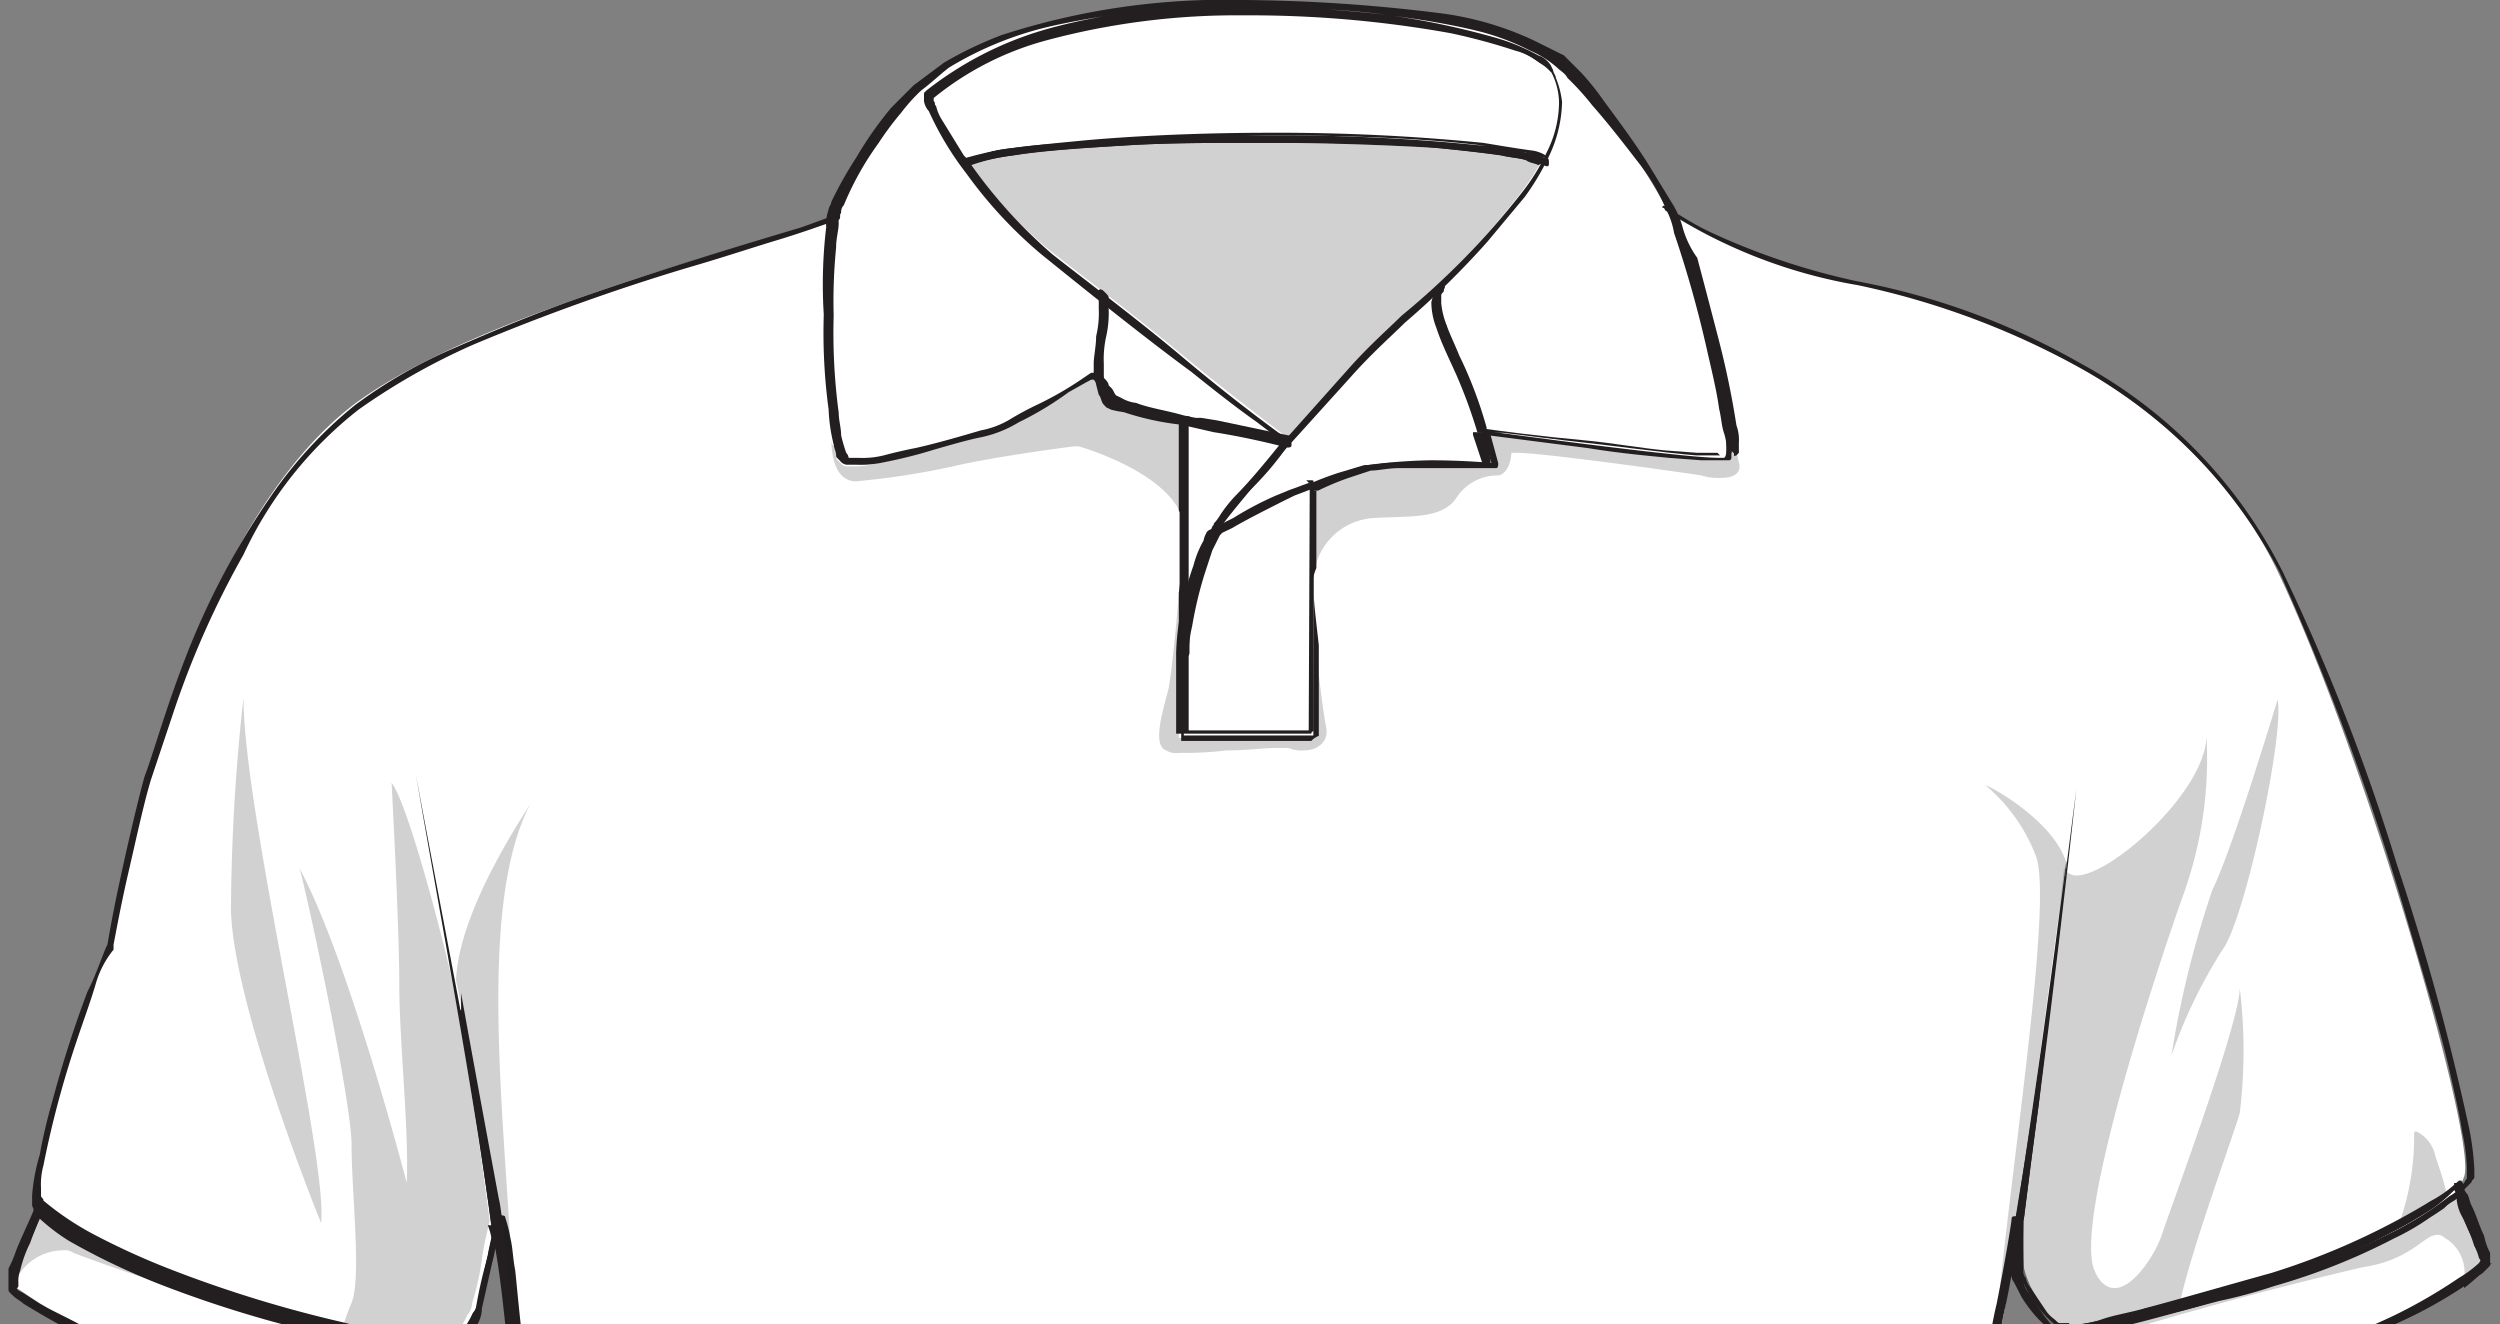 <?xml version="1.0" encoding="UTF-8"?>
<svg xmlns="http://www.w3.org/2000/svg" id="Livello_1" data-name="Livello 1" width="123.73" height="65.54" viewBox="0 0 123.73 65.54">
  <rect x="0" y="0" width="123.73" height="65.54" fill="#808080" stroke="none"/>
  <defs>
    <style>.cls-1{fill:#fff;}.cls-2{fill:#1c1b1a;isolation:isolate;opacity:0.2;}.cls-3{fill:#231f20;}</style>
  </defs>
  <path class="cls-1" d="M100.17,62.76A5.47,5.47,0,0,0,102,65.61h.49c.5,1,.5,3.46,1.11,3.71s4.71-.74,10.15-2.35,9.16-4.21,9.41-4.71c0-.37-1.49-3-1.49-3.59.13-.12.25-.24.25-.37.87-1.23-4.7-20.54-9.16-29.95S97.69,15.24,91.75,14a24.65,24.65,0,0,1-9.28-3.71,32.85,32.85,0,0,0-5.32-7.18c-1.24-1-4.46-3-15.72-3S46.58,3.23,45.34,4.34a23.31,23.31,0,0,0-4,5.82,1.12,1.12,0,0,0-.12.62c-3.34,1.24-17.7,4.7-23.76,9.28C11.19,24.89,8.09,35.78,7.23,38.5s-1.86,8.42-1.86,8.42C4.38,49,1,58.67,1.91,59.79,1.29,61.27.3,63.13.67,63.63a32.69,32.69,0,0,0,10.15,4.82c4.95,1.36,9.4,2.35,10.14,2s.87-3.46,1.24-3.71a3.46,3.46,0,0,0,1.49-2.23c.12-.49.86-4.08.86-4.08.87,2.72,2.85,27.84,2.85,27.84A16.42,16.42,0,0,1,25.79,93C24.55,95.31,27,105.58,27,105.58c-2.85,6.43-1.36,20-2,22s-2.23,7.92-2.23,7.92S28.76,140,61.68,140s39.6-5.19,39.6-5.19a35,35,0,0,1-2.22-13.25c.12-1.11-.25-8.29,0-11.51s-2.23-10.76-2.23-10.76c.37-1.12,1.36-6.44,1.85-8.54s-1.36-8.54-1.36-8.54c-.37-5.94,1.49-15.22,2-18a30.11,30.11,0,0,1,.87-4.2A20.57,20.57,0,0,0,100.17,62.76Z"></path>
  <path class="cls-2" d="M75.17,9.67a11.33,11.33,0,0,0,1-1.49,1,1,0,0,0-.62-.25c-.37-.12-.74-.12-1.24-.24-1-.13-2-.25-3.21-.37-2.36-.13-5.33-.25-8.3-.25-2.35,0-4.82,0-6.93.12s-4.08.25-5.69.5a14.32,14.32,0,0,0-2.23.49,25.9,25.9,0,0,0,4,4.21c1.74,1.36,4.21,3.22,6.44,5.07s4.21,3.34,5.07,4l.37.25c1-1.11,1.86-2.23,2.85-3.34s2-2,2.6-2.6A39.59,39.59,0,0,0,75.17,9.67Z"></path>
  <path class="cls-2" d="M15.89,60.53c.37-3.09-3.84-20.3-3.84-26a100,100,0,0,0-.62,10.52C11.56,49.89,15.89,60.53,15.89,60.53Z"></path>
  <path class="cls-2" d="M22,66.47l.13-.12c.12,0,.25-.13.37-.25a4.23,4.23,0,0,0,.62-1,1,1,0,0,0,.25-.62,12.84,12.84,0,0,0,.49-2.23c.12-.86.37-1.73.37-1.85-.49-3.84-1.11-7.92-1.85-11.88-.62-2.73-2.23-8.79-3-9.78,0,0,.38,7,.38,9.9s.49,7.3.37,9.9c0,0-2.85-11-5.32-15.59.12.12,2.59,11.38,2.59,13.73s.5,6.56,0,7.8c-.14.32-.26.65-.37,1l4.09.74h.74v.25Z"></path>
  <path class="cls-2" d="M99.06,64.62c.37-2.48.74-4.09.74-4.21.86-5.57,1.61-11.88,2.47-17.7-.62-2.1-3.83-3.84-4-3.84a8.51,8.51,0,0,1,2.48,3.47c.86,2.1-1.12,14.73-1.86,22.28Z"></path>
  <path class="cls-2" d="M109.2,36.4c0,2.72-4.7,6.93-6.43,6.93a.7.7,0,0,1-.62-.37c-.37,3.83-1,8.29-1.36,11.75-.25,2-.5,3.84-.74,5.7v2.72c0,.12.12.25.12.37a1,1,0,0,0,.25.5l.74,1.11c.12.12.37.5.49.5s.13.12.25.12h.25a2.75,2.75,0,0,1,1-.12l1.11-.13c1-.25,2.11-.49,3.47-.86h.12c.62-2.85,2.6-8.17,3-9.53a25.64,25.64,0,0,0,0-6.19c0,1.73-3.46,11-3.83,12.13-.25.86-1.37,2.72-2.36,2.72-.37,0-.74-.25-1-.87-1-2.35,2.73-13.86,4.34-18.44A19.85,19.85,0,0,0,109.2,36.4Z"></path>
  <path class="cls-2" d="M107.47,52.24A24.57,24.57,0,0,1,110,47c1.11-1.48,3.09-10.77,2.72-12.37,0,0-2.23,7.42-3.22,9.4A48.66,48.66,0,0,0,107.47,52.24Z"></path>
  <path class="cls-2" d="M119.6,56c-.12,0-.12,0-.12.25a12.77,12.77,0,0,1-.75,4.33l.87-.49a5.09,5.09,0,0,0,1.36-.87l.12-.12c-.12-.75-.49-1.61-.61-2.11A1.76,1.76,0,0,0,119.6,56Z"></path>
  <path class="cls-2" d="M55,20.19l-.25-.13-.12-.12c-.13-.13-.13-.37-.25-.5L54.25,19a.39.39,0,0,0-.12-.25H54l-.25.12-.87.5a15.83,15.83,0,0,1-2.47,1.48,5.69,5.69,0,0,1-1.86.75c-.62.12-1.48.37-2.35.62a23.43,23.43,0,0,1-2.47.61,4.26,4.26,0,0,1-1.37.25H42a.46.46,0,0,1-.37-.12l-.12-.13c-.13-.12-.13-.12-.13-.24a.78.78,0,0,0-.12-.5c-.12-.12-.12-.25-.12-.49,0,1.11.24,2.1,1.11,2.22h.12a38.42,38.42,0,0,0,5.33-.86c1.85-.37,3.58-.62,5.44-.87h.25c.86.25,4.08,1.36,5,3.22V20.93a22.79,22.79,0,0,1-2.72-.62A6.18,6.18,0,0,1,55,20.19Z"></path>
  <path class="cls-2" d="M72.08,24.64a2.43,2.43,0,0,1,2.1-1.11c.5-.13.62-.87.62-1.12h.25c1.36,0,8.41,1,9.15,1.12a2.78,2.78,0,0,0,1,.12c.62,0,1-.25.87-.74s-.49-2.11-.87-3.47a9.24,9.24,0,0,1,.25,1.74,2.1,2.1,0,0,1,.13.86v.5l-.13.12H84.08l-1.61-.12c-1.24-.13-2.6-.37-4-.5l-4.83-.62.38,1.36a.28.28,0,0,1-.25.25h-4.7a5.74,5.74,0,0,0-1.37.13l-1.11.37c-.49.24-1,.37-1.48.62V28a3.17,3.17,0,0,1,2.72-2.35C69.6,25.51,71.33,25.76,72.08,24.64Z"></path>
  <path class="cls-2" d="M65.15,36.4a.12.12,0,0,0-.13.12H58.34V29.34c-.12,1.74-.37,4-.5,4.71-.24,1-.86,2.84-.12,3.09a.9.9,0,0,0,.62.12,16.82,16.82,0,0,0,2.35-.12c1,0,1.86-.12,2.48-.12h.61a1.6,1.6,0,0,0,.75.12c.74,0,1.23-.49,1.11-1.11s-.37-2.35-.49-4Z"></path>
  <path class="cls-2" d="M18.36,69.81l1,.13a2.81,2.81,0,0,0,1,.12l.37-.12a3.36,3.36,0,0,0,.24-.62c.13-.37.25-1,.38-1.49a3.14,3.14,0,0,0,.24-.86v-.13l-.86-.12c-.37-.12-.75-.12-1.24-.25a23.69,23.69,0,0,1-3.34-.74A57,57,0,0,1,8,63.25l-.25-.12c-.74-.25-1.36-.62-2-.87l-.86-.49c-.13-.13-.38-.13-.5-.25l-.12-.12-.75-.5-.12-.12c-.25-.25-.62-.37-.87-.62L2,59.79A11.9,11.9,0,0,1,1.53,61,4.61,4.61,0,0,0,1,62.39,1,1,0,0,0,.91,63v.12a2.63,2.63,0,0,1,2.23-1.24.74.74,0,0,1,.5.13A92.36,92.36,0,0,0,14,65.23c3.59.87,4.58,2.11,5.32,3.1C19.85,68.82,19.35,69.44,18.36,69.81Z"></path>
  <path class="cls-2" d="M105.61,65.73c3.72-1.11,7.43-2.1,11.27-3,2.47-.37,3.09-1.61,3.71-1.61a.45.45,0,0,1,.37.12,2,2,0,0,1,1,2,2.91,2.91,0,0,0,.74-.61l.13-.13v-.12a.43.43,0,0,0-.13-.37c-.12-.13-.12-.38-.24-.62a7.21,7.21,0,0,1-.62-1.49c-.13-.25-.13-.62-.25-.86l-.37.24-.25.25-.74.5a7.6,7.6,0,0,1-1.49.86,37.1,37.1,0,0,1-6.18,2.48c-1,.25-1.86.49-2.73.74-2.23.62-4.33,1.24-5.81,1.49a6.34,6.34,0,0,1-1.37.24l.13.37c0,.25.12.5.12.75.13.49.13,1,.25,1.48.12.25.12.5.25.74a.39.39,0,0,0,.12.25h.25a1.56,1.56,0,0,0,.74-.12l1.11-.25a3,3,0,0,1-1.48-1.73C103.88,66.72,104.87,66,105.61,65.73Z"></path>
  <path class="cls-3" d="M97.82,73c.37-2.47.74-5,1.11-6.56a19.16,19.16,0,0,1,.37-2c.1-.49.18-.92.25-1.33a.52.52,0,0,0,.12.34l.38.74a6.67,6.67,0,0,0,.86,1.12l.5.49c.12.13.24.25.37.25h.62c.37,0,.62-.12,1-.12,1.11-.25,2.84-.62,4.82-1.12,1.36-.37,2.85-.86,4.34-1.23a38.9,38.9,0,0,0,6.18-2.48,28.86,28.86,0,0,0,2.6-1.61,1.43,1.43,0,0,0,.62-.62l.37-.37c0-.12.13-.12.13-.25v-.37a13.23,13.23,0,0,0-.25-2,122.39,122.39,0,0,0-3.59-13.12A102.76,102.76,0,0,0,113,28.35,23.94,23.94,0,0,0,103,18a35.58,35.58,0,0,0-11.14-4.09A34.34,34.34,0,0,1,85,11.65a13.77,13.77,0,0,1-1.86-1l-.49-.25-.13-.12c-.12-.13-.25-.13-.25,0a.12.12,0,0,1,.13.12,25.39,25.39,0,0,0,9.53,3.71,39.51,39.51,0,0,1,11,4.09,24.37,24.37,0,0,1,9.9,10.14A134.52,134.52,0,0,1,119,45.06c.87,3,1.73,5.69,2.23,7.92.25,1.12.49,2.11.62,3a9.67,9.67,0,0,1,.24,1.86v.49c-.12.13-.12.25-.24.37a2.28,2.28,0,0,1-.62.5,16.7,16.7,0,0,1-2.48,1.61,36.68,36.68,0,0,1-6.06,2.47c-1.49.5-3,.87-4.33,1.24s-2.48.62-3.47.87l-1.24.25c-.24,0-.61.12-.86.12h-.87c-.12,0-.12-.12-.25-.12s-.37-.38-.49-.5L100.42,64a1,1,0,0,1-.25-.5c0-.12-.12-.25-.12-.37V60.41l0,0a.84.84,0,0,0,0-.1H100a.3.3,0,0,0-.19-.12c-.13,0-.25,0-.25.12s-.25,1.74-.74,4.21a19.16,19.16,0,0,0-.37,2c-.37,1.73-.75,4.09-1.12,6.68a51.66,51.66,0,0,0-.49,7.55A7.25,7.25,0,0,0,97,82.44c.13.24.37,1.48.74,3,.13.74.38,1.48.5,2.22a12.53,12.53,0,0,1,.25,2.11V90a2.12,2.12,0,0,1-.13.86c-.24,1.24-.74,3.71-1.11,5.69-.12.62-.25,1.24-.37,1.74a6,6,0,0,0-.25,1.11v-.12l-.12.12h0a9.17,9.17,0,0,0,.37,1.12c.25,1,.74,2.72,1.11,4.33a23,23,0,0,1,.5,2.47,14,14,0,0,1,.24,2.23V110c0,.62-.12,1.49-.12,2.36v.86c0,2.72.12,5.82.12,7.43v1.73a27,27,0,0,0,.5,5.45,35,35,0,0,0,1.8,6.9c-.6.34-2.66,1.42-7.74,2.5-5.82,1.24-15.59,2.48-31.44,2.48-16.46,0-26.11-1.12-31.68-2.23A39.78,39.78,0,0,1,24.55,136c-.37-.12-.74-.37-1.11-.49-.05,0-.07,0-.1-.05a.38.38,0,0,1,.1-.2c.12-.62.49-2,1-3.59s.87-3.22,1.11-4.08c0-.13.13-.37.13-.5a17,17,0,0,0,.12-2.47v-5.32c0-2.36.12-4.95.37-7.43a19.51,19.51,0,0,1,1.49-6.43v-.25c-.13-.5-.62-2.6-1-4.95a25,25,0,0,1-.5-5.32,4,4,0,0,1,.13-1.24,2.22,2.22,0,0,1,.24-.87A13.57,13.57,0,0,0,28,88.5a.55.55,0,0,1,.12-.37S26.9,75.63,26,67.34c-.25-1.73-.37-3.22-.5-4.46-.12-.62-.12-1.11-.24-1.61a7.18,7.18,0,0,0-.25-1c0-.12-.13-.12-.25-.12s-.12.12-.25.12,0,.25-.07.37h-.3a3,3,0,0,1,.18.62c-.06.29-.14.58-.18.87-.25,1-.37,2-.49,2.23a1,1,0,0,1-.25.62,4.44,4.44,0,0,1-.62,1c-.12.12-.25.24-.37.24l-.12.13H21.21c-1.36-.25-2.72-.5-4.08-.87a61.84,61.84,0,0,1-8.54-2.6,36.66,36.66,0,0,1-3.84-1.73,14.17,14.17,0,0,1-2.6-1.73c0-.13-.12-.13-.12-.25V58.8a3.54,3.54,0,0,1,.12-1.12,49.19,49.19,0,0,1,1.61-6.06c.37-1.11.74-2.1,1-3A4.75,4.75,0,0,1,5.62,47v-.25c.12-.61.37-2,.74-3.59s.74-3.34,1.11-4.57l1.12-3.35a44.44,44.44,0,0,1,3.46-7.79,19.66,19.66,0,0,1,5.7-7.18,32.53,32.53,0,0,1,5.69-3.22A106.61,106.61,0,0,1,34,13.26c1.73-.5,3.22-1,4.45-1.37s2.23-.74,3-1c.13,0,.13-.12.13-.24s-.13-.13-.25,0c-.37.12-1,.37-1.73.62-2.48.74-6.69,2-10.89,3.46-2.11.74-4.21,1.61-6.19,2.48a24.06,24.06,0,0,0-4.95,2.84,21.07,21.07,0,0,0-4.21,4.58,38.34,38.34,0,0,0-4.21,8c-1,2.59-1.61,4.82-2,5.81-.37,1.36-.86,3.47-1.23,5.2-.32,1.46-.54,2.74-.6,3.1h0c-.25.5-.5,1.37-1,2.36-.67,1.78-1.25,3.6-1.74,5.44a25.81,25.81,0,0,0-.61,2.6,9.49,9.49,0,0,0-.38,2v.49c0,.13.13.25.13.38a10.55,10.55,0,0,0,2.72,1.85,35.87,35.87,0,0,0,6.06,2.48c2.23.74,4.46,1.36,6.44,1.85,1.11.25,2.1.5,3,.62A3.48,3.48,0,0,0,21,67c.25,0,.5.12.87.12h.37c.13,0,.13,0,.25-.12l.37-.37a2.32,2.32,0,0,0,.62-.87,1.63,1.63,0,0,0,.37-1l.5-2.23a6.08,6.08,0,0,0,.16-.74c.24,1.27.47,3.38.7,5.82.5,4.2.87,9.4,1.24,13.49.12,2.1.37,4,.37,5.19,0,.62.12,1.12.12,1.49v.49a.81.81,0,0,1-.12.37,17.27,17.27,0,0,1-1.48,4.21c-.06.42-.15.83-.25,1.24a4.7,4.7,0,0,0,.12,1.24,25.76,25.76,0,0,0,.62,5.32c.45,2.47.9,4.62,1,5a20.31,20.31,0,0,0-1.46,6.52c-.25,2.47-.38,5.07-.38,7.42v7.18a.89.89,0,0,1-.12.62.45.45,0,0,1-.12.37c-.37,1-.87,3-1.36,4.7s-.87,3.22-.87,3.22v.13s1.61,1.11,7.18,2.35,15.34,2.23,31.8,2.23,26.36-1.24,32.18-2.6,7.55-2.6,7.55-2.6v-.25s0,0,0,0l.14-.07-.12-.13-.07,0A33.15,33.15,0,0,1,99.3,128c-.24-1.73-.37-3.59-.49-5.45V120.8c0-1.61-.13-4.7-.13-7.42v-.87a14.19,14.19,0,0,1,.13-2.35v-.5a13.39,13.39,0,0,0-.37-3.09c-.37-1.73-.75-3.47-1.12-4.83-.31-1.13-.61-2-.71-2.26l.09-.09h0A3.51,3.51,0,0,0,97,98.28c.13-.5.25-1.12.37-1.74.37-2,.87-4.45,1.12-5.69,0-.25.12-.62.12-.86v-.25a16.72,16.72,0,0,0-.25-2.35,46.46,46.46,0,0,0-1.11-5.08V80.58A51.6,51.6,0,0,1,97.82,73Z"></path>
  <path class="cls-3" d="M22.11,66.8,22,66.72c-.49,0-1-.12-1.48-.12A65,65,0,0,1,10.69,64c-1.73-.62-3.46-1.24-5.2-2A17,17,0,0,1,2,59.79H1.78c-.12,0-.12,0-.12.12-.25.62-.62,1.36-.87,2a5.54,5.54,0,0,1-.37.87v1c0,.12,0,.12.12.25l.13.12c.12.12.37.25.49.37A37.68,37.68,0,0,0,5,66.6a31.82,31.82,0,0,0,5.69,2.1A59.53,59.53,0,0,0,18,70.43c.5.13,1,.13,1.36.25a2.86,2.86,0,0,0,1,.12h.37c.12,0,.24,0,.24-.12a.13.13,0,0,0,.13-.12c.12-.13.12-.25.25-.38a2.35,2.35,0,0,0,.24-.86c.13-.5.25-1.12.37-1.49a1.29,1.29,0,0,0,.13-.62.12.12,0,0,1,.12-.12c.13,0,.13-.12,0-.25S22.16,66.73,22.11,66.8Zm-1.39,3.63h-.37a2.81,2.81,0,0,1-1-.12A6.38,6.38,0,0,1,18,70.06c-1.85-.37-4.45-1-7.17-1.73a37.48,37.48,0,0,1-6.56-2.6c-.87-.5-1.74-.87-2.35-1.24L1.16,64l-.25-.13-.12-.12V63.5a1,1,0,0,1,.12-.62c.13-.49.38-1,.5-1.36a7,7,0,0,0,.53-1.23A9.77,9.77,0,0,0,3.39,61.4a34.22,34.22,0,0,0,4.7,2.23,58.23,58.23,0,0,0,8.17,2.47,24,24,0,0,0,3.34.74c.5.13.87.13,1.24.25a2.5,2.5,0,0,0,.87.12H22Z"></path>
  <path class="cls-3" d="M122.94,61.15c-.25-.5-.37-1-.62-1.49-.12-.24-.12-.49-.25-.61a.48.48,0,0,1-.12-.38c0-.12-.12-.12-.12-.24h-.13l-.14.12h-.1v.09a5.76,5.76,0,0,1-1.12.78A35.34,35.34,0,0,1,112.42,63c-2.23.62-4.33,1.23-6.19,1.73-.86.25-1.73.37-2.35.62a6.67,6.67,0,0,1-1.61.25c-.12,0-.12,0-.12.12v.12a2.46,2.46,0,0,1,.25,1c.12.62.24,1.24.37,1.74a1.67,1.67,0,0,0,.25.74c0,.12.12.12.12.25s.12.12.25.24h.37a2.09,2.09,0,0,0,.86-.12,6.36,6.36,0,0,0,1.37-.25,78.34,78.34,0,0,0,7.67-2.1,33.94,33.94,0,0,0,5-1.86A22.68,22.68,0,0,0,122,63.63a10.35,10.35,0,0,1,.87-.62l.37-.37h0a.12.12,0,0,1,.12-.12h-.12V62C123.09,61.73,123,61.44,122.94,61.15Zm-.25,1.36a5.94,5.94,0,0,1-1,.74,25.73,25.73,0,0,1-3.21,1.86A33.94,33.94,0,0,1,113.54,67c-3.22.86-5.82,1.61-7.68,2.1a5.68,5.68,0,0,1-1.24.25c-.24,0-.49.12-.86.12h-.25a.39.39,0,0,1-.12-.25c-.13-.24-.13-.49-.25-.74-.12-.49-.12-1-.25-1.48,0-.25-.12-.5-.12-.75a.69.69,0,0,0-.07-.29,8.08,8.08,0,0,0,1.18-.2,86.23,86.23,0,0,0,8.54-2.35A31.39,31.39,0,0,0,118.36,61a19.42,19.42,0,0,0,2.11-1.24c.36-.26.7-.56,1-.86a.75.75,0,0,0,.07.12c.12.24.12.61.25.86a7.21,7.21,0,0,0,.62,1.49c.12.24.12.49.24.62a.43.43,0,0,1,.13.37Z"></path>
  <path class="cls-3" d="M54.63,18.58V18a5.15,5.15,0,0,1,.12-1.36,5.22,5.22,0,0,0,.12-1.36v-.5c0-.12,0-.12-.12-.25l-.12-.12c-.13-.12-.25-.12-.25,0s-.13.25,0,.25h0v.62a4.83,4.83,0,0,1-.13,1.36c0,.49-.12,1-.12,1.36v.37a.45.45,0,0,0,.12.37c0,.12.13.12.25.12s.13-.12.13-.24h0"></path>
  <path class="cls-3" d="M71.46,14.37c0-.12.12-.12,0-.25s-.25-.12-.25,0-.25.25-.25.37-.12.37-.12.5a3.56,3.56,0,0,0,.25,1.24c.24.74.61,1.48,1,2.35a25.17,25.17,0,0,1,1,2.72c0,.12.12.12.24.12a.26.26,0,0,0,.25-.24,20.72,20.72,0,0,0-1.36-3.59c-.25-.62-.5-1.12-.62-1.49A3.81,3.81,0,0,1,71.33,15v-.37C71.33,14.49,71.46,14.49,71.46,14.37Z"></path>
  <path class="cls-3" d="M74.3,7.69c.5.12.87.12,1.24.24s.62.13.87.25.25,0,.25-.12,0-.25-.13-.25h-.12a2.42,2.42,0,0,0-.87-.25,7.22,7.22,0,0,0-2.35-.37A97.35,97.35,0,0,0,62.67,6.7c-3.22,0-6.44.12-9.16.37a26.67,26.67,0,0,0-3.34.25,13.67,13.67,0,0,0-2.47.49c-.13,0-.13.12-.13.25s.13.12.25.12a15.83,15.83,0,0,1,2.35-.49c1.61-.25,3.59-.37,5.69-.5s4.58-.12,6.93-.12c3,0,5.94.12,8.3.25C72.32,7.44,73.31,7.56,74.3,7.69Z"></path>
  <path class="cls-3" d="M74.3,7.69c.5.12.87.12,1.24.24.13.13.37.13.62.25l.12-.12c-2-.74-7.55-1.12-13.36-1.12-6.19,0-12.5.38-15,1.12l.13.12a10,10,0,0,1,2.1-.49c1.49-.25,3.47-.37,5.69-.5s4.58-.12,6.93-.12c3,0,5.82,0,8.3.25C72.32,7.44,73.44,7.56,74.3,7.69Z"></path>
  <path class="cls-3" d="M62.92,6.57c-3.22,0-6.44.13-9.16.37-1.36.13-2.6.25-3.59.38a15.83,15.83,0,0,0-2.35.49l.12.12C50.42,7.19,56.73,6.82,63,6.7c5.82,0,11.39.37,13.37,1.11a.12.12,0,0,0,.12-.12,1.63,1.63,0,0,0-.74-.25c-.87-.12-1.61-.25-2.35-.37A102.75,102.75,0,0,0,62.92,6.57Z"></path>
  <path class="cls-3" d="M62.92,6.82c5.69,0,11.26.37,13.36,1.11C74.3,7.19,68.73,6.82,62.92,6.82Z"></path>
  <path class="cls-3" d="M24.68,60.53c-.13-.37-.13-.87-.25-1.36-1.11-6.68-2.6-14.11-3.84-20.79,1.24,7.18,2.73,15,3.72,22.15a.08.08,0,0,0,0,0A.24.24,0,0,0,24.68,60.53Z"></path>
  <path class="cls-3" d="M24.92,61.4c-.12-.37-.12-.62-.24-1,0,.12,0,.24-.13.24.25,1,.5,3.59.87,6.81a13.84,13.84,0,0,0,0-2.23c-.12-.86-.12-1.6-.25-2.22S25.05,61.77,24.92,61.4Z"></path>
  <path class="cls-3" d="M23.81,64.74c0-.5.62-3.22.74-4a.12.12,0,0,1-.12-.13,14.57,14.57,0,0,1-.37,1.86,21.13,21.13,0,0,0-.5,2.23,2.22,2.22,0,0,1-.24.62,2.91,2.91,0,0,1-.62,1c-.13,0-.37.25-.37.25s-.13,0,0,.12A4.75,4.75,0,0,0,23.81,64.74Z"></path>
  <path class="cls-3" d="M22.82,50c-.12,0-.12-.49-.37-1.24q1.11,6.13,1.86,11.88a.12.12,0,0,0,.12.13l.37.25V60.9c.12-.12.12-.12.12-.25-.12-.49-.12-.86-.24-1.36-.62-3.34-1.24-6.68-1.86-10.14Z"></path>
  <path class="cls-3" d="M99.92,60.41c.13,0,.25,0,.25-.13.25-2,.49-3.83.74-5.69.62-4.7,1.36-11,1.86-15.59-.87,6.8-1.86,14.48-3,21.16C99.8,60.28,99.8,60.41,99.92,60.41Z"></path>
  <path class="cls-3" d="M98.93,64.37v.12c0,.74-.12,1.36-.12,2a18.46,18.46,0,0,0,.25-2c.37-2.1.61-3.59.74-4.08-.13,0-.13-.13-.13-.25C99.67,60.28,99.43,61.77,98.93,64.37Z"></path>
  <path class="cls-3" d="M99.92,60.28v2.6a5.72,5.72,0,0,0,2,2.85c.13.12.13.12.25.12a1.05,1.05,0,0,0,.25-.37H102c-.13,0-.13,0-.25-.12s-.37-.25-.5-.5l-.74-1.11a1,1,0,0,1-.25-.5.45.45,0,0,1-.12-.37V60.16C100.05,60.16,100.05,60.28,99.92,60.28Z"></path>
  <path class="cls-3" d="M106.23,65l1.86-.5H108c-1.24.37-2.48.62-3.47.87l-1.24.25h-.1a5.77,5.77,0,0,1,.72,0C104.5,65.36,105.37,65.23,106.23,65Z"></path>
  <path class="cls-3" d="M102.27,65.61a.42.42,0,0,0-.12.24h.12a30.29,30.29,0,0,0,5.82-1.23v-.25l-1.86.37a23.18,23.18,0,0,1-2.35.62A9.63,9.63,0,0,1,102.27,65.61Z"></path>
  <path class="cls-3" d="M99.92,60.41c.13,0,.25,0,.25-.13.25-2,.49-3.83.74-5.69.37-3.46,1-7.8,1.36-11.76v-.24c-.74,5.81-1.61,12-2.47,17.57C99.8,60.28,99.8,60.41,99.92,60.41Z"></path>
  <path class="cls-3" d="M119.48,60a13,13,0,0,0,1.36-.87,2.61,2.61,0,0,1-.62.37,2.06,2.06,0,0,1-.74.5"></path>
  <path class="cls-3" d="M63.78,21.55,60.2,20.8l-.75-.12H59l-.13,0v-.08h-.37l-.12.12V32.56h.25a.26.26,0,0,0,.24-.25V30.83a20.92,20.92,0,0,1,.62-2.6l.37-1.11.33-.65.05,0-.05,0,.05-.09c0-.12.12-.12.12-.24.25-.37.74-1,1.36-1.74a14.6,14.6,0,0,0,2.1-2.47l.25-.25-.12-.12Zm-2.59,3.09a6.34,6.34,0,0,0-.87,1.12c-.25.37-.25.24-.25.37a.37.37,0,0,0-.12.24l.09.05a1,1,0,0,0-.22.45,5.34,5.34,0,0,0-.49,1.24,15.86,15.86,0,0,0-.5,1.7V20.74l.25.06h.13v.25h.37l.74.13a24.12,24.12,0,0,0,3.25.7l0,0h0A32.28,32.28,0,0,1,61.19,24.64Z"></path>
  <path class="cls-3" d="M58.34,25.26c.12.25.25.37.25.62V20.93h-.25Z"></path>
  <path class="cls-3" d="M64.9,23.77h-.25l.25.25-.13-.12-1,.37-.61.25a16.29,16.29,0,0,0-2.11,1.11l-.74.37a.5.5,0,0,0-.25.13l-.25.12a.94.94,0,0,0-.24.5,4.89,4.89,0,0,0-.5,1.23,15.68,15.68,0,0,0-.62,2.23,12.4,12.4,0,0,0-.24,2.1v4H64.9a.12.12,0,0,1,.12-.12V23.9C65,23.77,65,23.77,64.9,23.77Zm-.13,12.38H58.83V32.44A6.22,6.22,0,0,1,59,31a19.64,19.64,0,0,1,.62-2.6L60,27.24l.37-.74.12-.13.5-.24c.62-.37,1.61-.87,2.6-1.37l.49-.24.74-.28Z"></path>
  <path class="cls-3" d="M77.4,21.79c2.35.25,4.95.62,6.56.75h1.17L85,22.41H84l-1.61-.12c-1.24-.12-2.6-.37-4-.5-2.2-.2-4.21-.47-4.92-.57l0,.2h.91Z"></path>
  <path class="cls-3" d="M85.94,22.54l.12-.13v-.49a2.14,2.14,0,0,0-.12-.87c-.22-1.41-.51-2.82-.87-4.21S84.33,14,84,12.76a4.75,4.75,0,0,1-.75-1.61A4.58,4.58,0,0,0,82.72,10L81.61,8.18C81,7.19,80.12,6,79.38,5A13,13,0,0,0,78.26,3.6l-.86-.86L75.91,2A15.55,15.55,0,0,0,71.09.63,82.27,82.27,0,0,0,61.56,0a35.75,35.75,0,0,0-12,1.74,19,19,0,0,0-2.84,1.36L45.22,4.22,44.11,5.33a18.43,18.43,0,0,0-1.74,2.48A19.37,19.37,0,0,0,41.14,10c0,.12-.13.25-.13.37a2.14,2.14,0,0,0-.12.87,24.06,24.06,0,0,0-.12,4.33,28.42,28.42,0,0,0,.24,4.7A8.4,8.4,0,0,0,41.26,22c0,.13.12.37.12.5s0,.12.13.24l.12.13A.46.46,0,0,0,42,23h.37a5.26,5.26,0,0,0,1.37-.12,23.47,23.47,0,0,0,2.47-.62c.87-.25,1.73-.5,2.35-.62a5.89,5.89,0,0,0,1.86-.74,15.89,15.89,0,0,0,2.47-1.49l.87-.49.25-.13h.12a.42.42,0,0,1,.12.25l.13.5c.12.12.12.37.25.49l.12.13.25.12a6.18,6.18,0,0,0,.62.12,13.71,13.71,0,0,0,2.84.62l1.61.37c1.09.17,2.17.4,3.23.66-.81,1-1.47,1.79-2.11,2.44a6.65,6.65,0,0,0-.87,1.11c-.25.37-.25.25-.25.37a.42.42,0,0,0-.12.25l-.25.12.12.13.25.12a.16.16,0,0,1,.06-.12h.07l.12-.13.49-.24c.62-.37,1.61-.87,2.6-1.37l.5-.24,1-.37a11.89,11.89,0,0,1,1.48-.62l1.12-.37A4.76,4.76,0,0,1,68.86,23H73.4l0,.13h.24V23c.13,0,.13,0,.13-.12v-.13l-.29-1.36h-.58v.13L73.39,23c-.5,0-1.58-.1-2.68-.1H69c-.49,0-1,.12-1.48.12l-1.24.37a14.87,14.87,0,0,0-1.61.62l-1,.37-.62.25a15.09,15.09,0,0,0-2.1,1.12l-.46.23c.27-.36.64-.82,1.08-1.35.59-.71,1.3-1.54,2.12-2.48.12,0,.23,0,.23-.12V21.9l3-3.32c1-1.12,2-2,2.6-2.6a42.38,42.38,0,0,0,4.08-4l1.86-2.23a12.33,12.33,0,0,0,1.24-2.1,6.52,6.52,0,0,0,.61-2.6A4.4,4.4,0,0,0,77,3.85c0-.12-.13-.25-.13-.37l-.12-.25a1.2,1.2,0,0,0-.62-.49,10.12,10.12,0,0,0-2.1-.87A39.37,39.37,0,0,0,69,.79c1.35.18,2.7.4,4,.71a12.15,12.15,0,0,1,2.72,1,5.06,5.06,0,0,1,1.36.86c.12.13.37.25.5.5a13.24,13.24,0,0,1,1.23,1.36C79.5,6,80.24,6.94,81,7.93a10.06,10.06,0,0,1,1.48,2.48,3.72,3.72,0,0,1,.37,1.11,56.05,56.05,0,0,1,1.61,5.7c.25,1.11.5,2.1.62,3,.12.49.12.86.25,1.23a2.5,2.5,0,0,1,.12.87v.25l.13.12v-.37l.12.12v-.12l.12.12v.13ZM64.48.38h0ZM58.59,20.56c-.87-.25-1.74-.37-2.36-.62a1.81,1.81,0,0,1-.74-.25l-.25-.12c-.12-.13-.12-.25-.24-.37l-.13-.13c0-.12-.12-.25-.24-.37a.12.12,0,0,0-.13-.12l-.12-.13H54l-.37.25a16.78,16.78,0,0,1-2.36,1.36,15,15,0,0,0-1.36.74,4.36,4.36,0,0,1-1.36.5c-.86.25-2.1.62-3.22.87-.61.12-1.11.24-1.6.37a4.35,4.35,0,0,1-1.24.12H42a.42.42,0,0,0-.12-.25,8.47,8.47,0,0,1-.25-.86c0-.37-.12-.75-.12-1.12a29.89,29.89,0,0,1-.25-4.82,26.57,26.57,0,0,1,.12-3.34c0-.5.13-.87.13-1.24a.74.74,0,0,1,.12-.5.47.47,0,0,1,.13-.37,14.9,14.9,0,0,1,1.73-3.09A14.77,14.77,0,0,1,44.6,5.58a8.72,8.72,0,0,1,1-1.11c.5-.37.87-.74,1.36-1.12a17,17,0,0,1,4.83-2c.93-.22,1.87-.39,2.81-.54-1,.18-2,.4-2.93.67a17.26,17.26,0,0,0-5.82,3l-.12.12V5a.94.94,0,0,0,.24.5,15.38,15.38,0,0,0,1.86,3.09,22.12,22.12,0,0,0,3.71,4c2,1.61,4.95,4,7.43,5.82,1.24,1,2.35,1.86,3.22,2.47l.8.61-2.91-.61ZM75.17,2.61a2.51,2.51,0,0,1,1,.5,1.8,1.8,0,0,1,.5.37l.12.12a3.35,3.35,0,0,1,.37,1.49,5.58,5.58,0,0,1-.62,2.47,10.13,10.13,0,0,1-1.24,2,38.75,38.75,0,0,1-5.94,6.07c-.62.62-1.61,1.48-2.6,2.6l-3.07,3.44,0,0v-.08l-.17,0c-.89-.64-2.84-2.1-5-3.92s-4.7-3.72-6.43-5.08a24.76,24.76,0,0,1-4.21-4.7L46.71,6a2,2,0,0,1-.25-.62c-.13-.12,0-.12-.13-.24V5A14.73,14.73,0,0,1,51.9,2.12,36.29,36.29,0,0,1,61.68.88,57,57,0,0,1,72,1.75,32.5,32.5,0,0,1,75.17,2.61ZM65.77.47c1,.06,1.9.14,2.84.26C67.67.62,66.72.54,65.77.47Z"></path>
  <path class="cls-3" d="M64.9,29.22a3.26,3.26,0,0,1,.25-1.11V24.27H64.9Z"></path>
  <path class="cls-3" d="M82.6,22.66l1.6.12h1.37a.12.12,0,0,0,.12-.12v-.49c0-.25-.12-.62-.12-.87a10.16,10.16,0,0,0-.25-1.73c-.25-.87-.5-1.74-.74-2.48.61,2.85,1.11,5.45.74,5.57h-.25c-1.86,0-11.76-1.36-11.76-1.36l.5,1.61s-1.36-.13-3-.13a26.69,26.69,0,0,0-3.22.25,18.81,18.81,0,0,0-2.72,1v.25h.37a13.62,13.62,0,0,1,1.48-.62l1.12-.37c.37,0,.86-.12,1.36-.12h4.83c.12,0,.12-.13.12-.25l-.37-1.36,4.83.62C80,22.41,81.36,22.54,82.6,22.66Z"></path>
  <path class="cls-3" d="M58.34,32.56a10.22,10.22,0,0,1,.25-2V27.49c-.13.37-.13,1.11-.25,1.85Z"></path>
  <path class="cls-3" d="M65,36.4H58.59V30.58a10.14,10.14,0,0,0-.13,2v4.09H64.9a.94.94,0,0,1,.37-.25V31.94c-.12-1.11-.25-2.1-.25-2.6Z"></path>
  <path class="cls-3" d="M8,63.38c-.74-.25-1.36-.5-2-.74.62.24,1.24.49,2,.74"></path>
  <path class="cls-3" d="M5,62.14c-.12-.12-.37-.12-.5-.25l-.12-.12.62.37"></path>
  <path class="cls-3" d="M3.51,61.27a3.68,3.68,0,0,1-.86-.62,3.68,3.68,0,0,0,.86.62"></path>
  <path class="cls-3" d="M21.58,68.2l-.37,1.49c-.12.25-.12.37-.25.62l-.12.12a.13.13,0,0,1-.12.13h-.37c-.38,0-.62-.13-1-.13l-1-.12-.37.12a14.43,14.43,0,0,0,2.36.25c.24,0,.37,0,.49-.12.62-.38.87-3.47,1.24-3.72h-.25c-2.6,0-16.46-3.46-19.8-6.8C1.41,61.4.42,63.38.79,63.87c0-.12.12-.12.12-.24V63.5A1.5,1.5,0,0,1,1,62.88a6,6,0,0,1,.49-1.36c.15-.42.31-.83.5-1.24l.49.37a4.76,4.76,0,0,0,.87.62l.12.13.87.49.74.25.87.5c.62.24,1.24.49,2.1.86l.25.13c2.6,1,5.32,1.73,8,2.47a20.24,20.24,0,0,0,3.35.74,5.17,5.17,0,0,0,1.23.25l.87.12v.13A8.47,8.47,0,0,0,21.58,68.2Z"></path>
  <path class="cls-3" d="M118.49,61.15a8.5,8.5,0,0,0,1.73-1c-.5.25-1,.62-1.49.87a37.93,37.93,0,0,1-6.18,2.47A31.93,31.93,0,0,0,118.49,61.15Z"></path>
  <path class="cls-3" d="M109.82,64.24c.87-.24,1.73-.49,2.73-.74-1,.25-1.86.5-2.73.74"></path>
  <path class="cls-3" d="M122.69,62.88c-.24.25-.49.37-.74.62v.25a8.72,8.72,0,0,0,1.11-1c.25-.62-1.36-3.22-1.23-4a1.54,1.54,0,0,1-.62.62l-.13.12c-.24.12-.49.37-.74.5-.49.24-1,.49-1.61.86a37.1,37.1,0,0,1-6.18,2.48A72.64,72.64,0,0,1,102.4,66c.49,1,.49,3.46,1.11,3.71,0-.12-.12-.12-.12-.25a1.76,1.76,0,0,1-.25-.74c-.12-.5-.12-1-.25-1.49,0-.24-.12-.49-.12-.74l-.13-.37a6.36,6.36,0,0,0,1.37-.25c1.36-.24,3.46-.86,5.81-1.48a24,24,0,0,0,2.73-.74,31.29,31.29,0,0,0,5.94-2.36,11.88,11.88,0,0,0,1.73-1l.37-.24.37-.25.25-.25.37-.25a2.18,2.18,0,0,0,.25.87,8,8,0,0,1,.62,1.48,2.48,2.48,0,0,1,.24.62.48.48,0,0,1,.13.38v.12Z"></path>
  <path class="cls-1" d="M75.67,7.32c.24.12.49.12.74.24V7.44A5.76,5.76,0,0,0,77,5a3.48,3.48,0,0,0-.37-1.48l-.13-.13A2,2,0,0,0,76,3a2.63,2.63,0,0,0-1-.49,30,30,0,0,0-3.22-.87A56.14,56.14,0,0,0,61.56.76,36.28,36.28,0,0,0,51.78,2a15,15,0,0,0-5.57,2.85V5c.12.13,0,.13.12.25a2.24,2.24,0,0,0,.25.62L47.7,7.69l.12.12c.87-.25,1.61-.37,2.23-.62,1-.12,2.22-.25,3.59-.37,2.72-.25,5.94-.37,9.15-.37a99.72,99.72,0,0,1,10.52.49A7.29,7.29,0,0,1,75.67,7.32Z"></path>
  <path class="cls-2" d="M22.57,48.53c.75,3.46,1.36,6.93,1.86,10.14A5.8,5.8,0,0,1,24.68,60a2.77,2.77,0,0,1,.24,1c.13.49.13,1,.25,1.61a18.39,18.39,0,0,0,.25,2.22c-.25-8.17-2-19.8.87-25.12C26.16,40,22.7,44.94,22.57,48.53Z"></path>
</svg>
